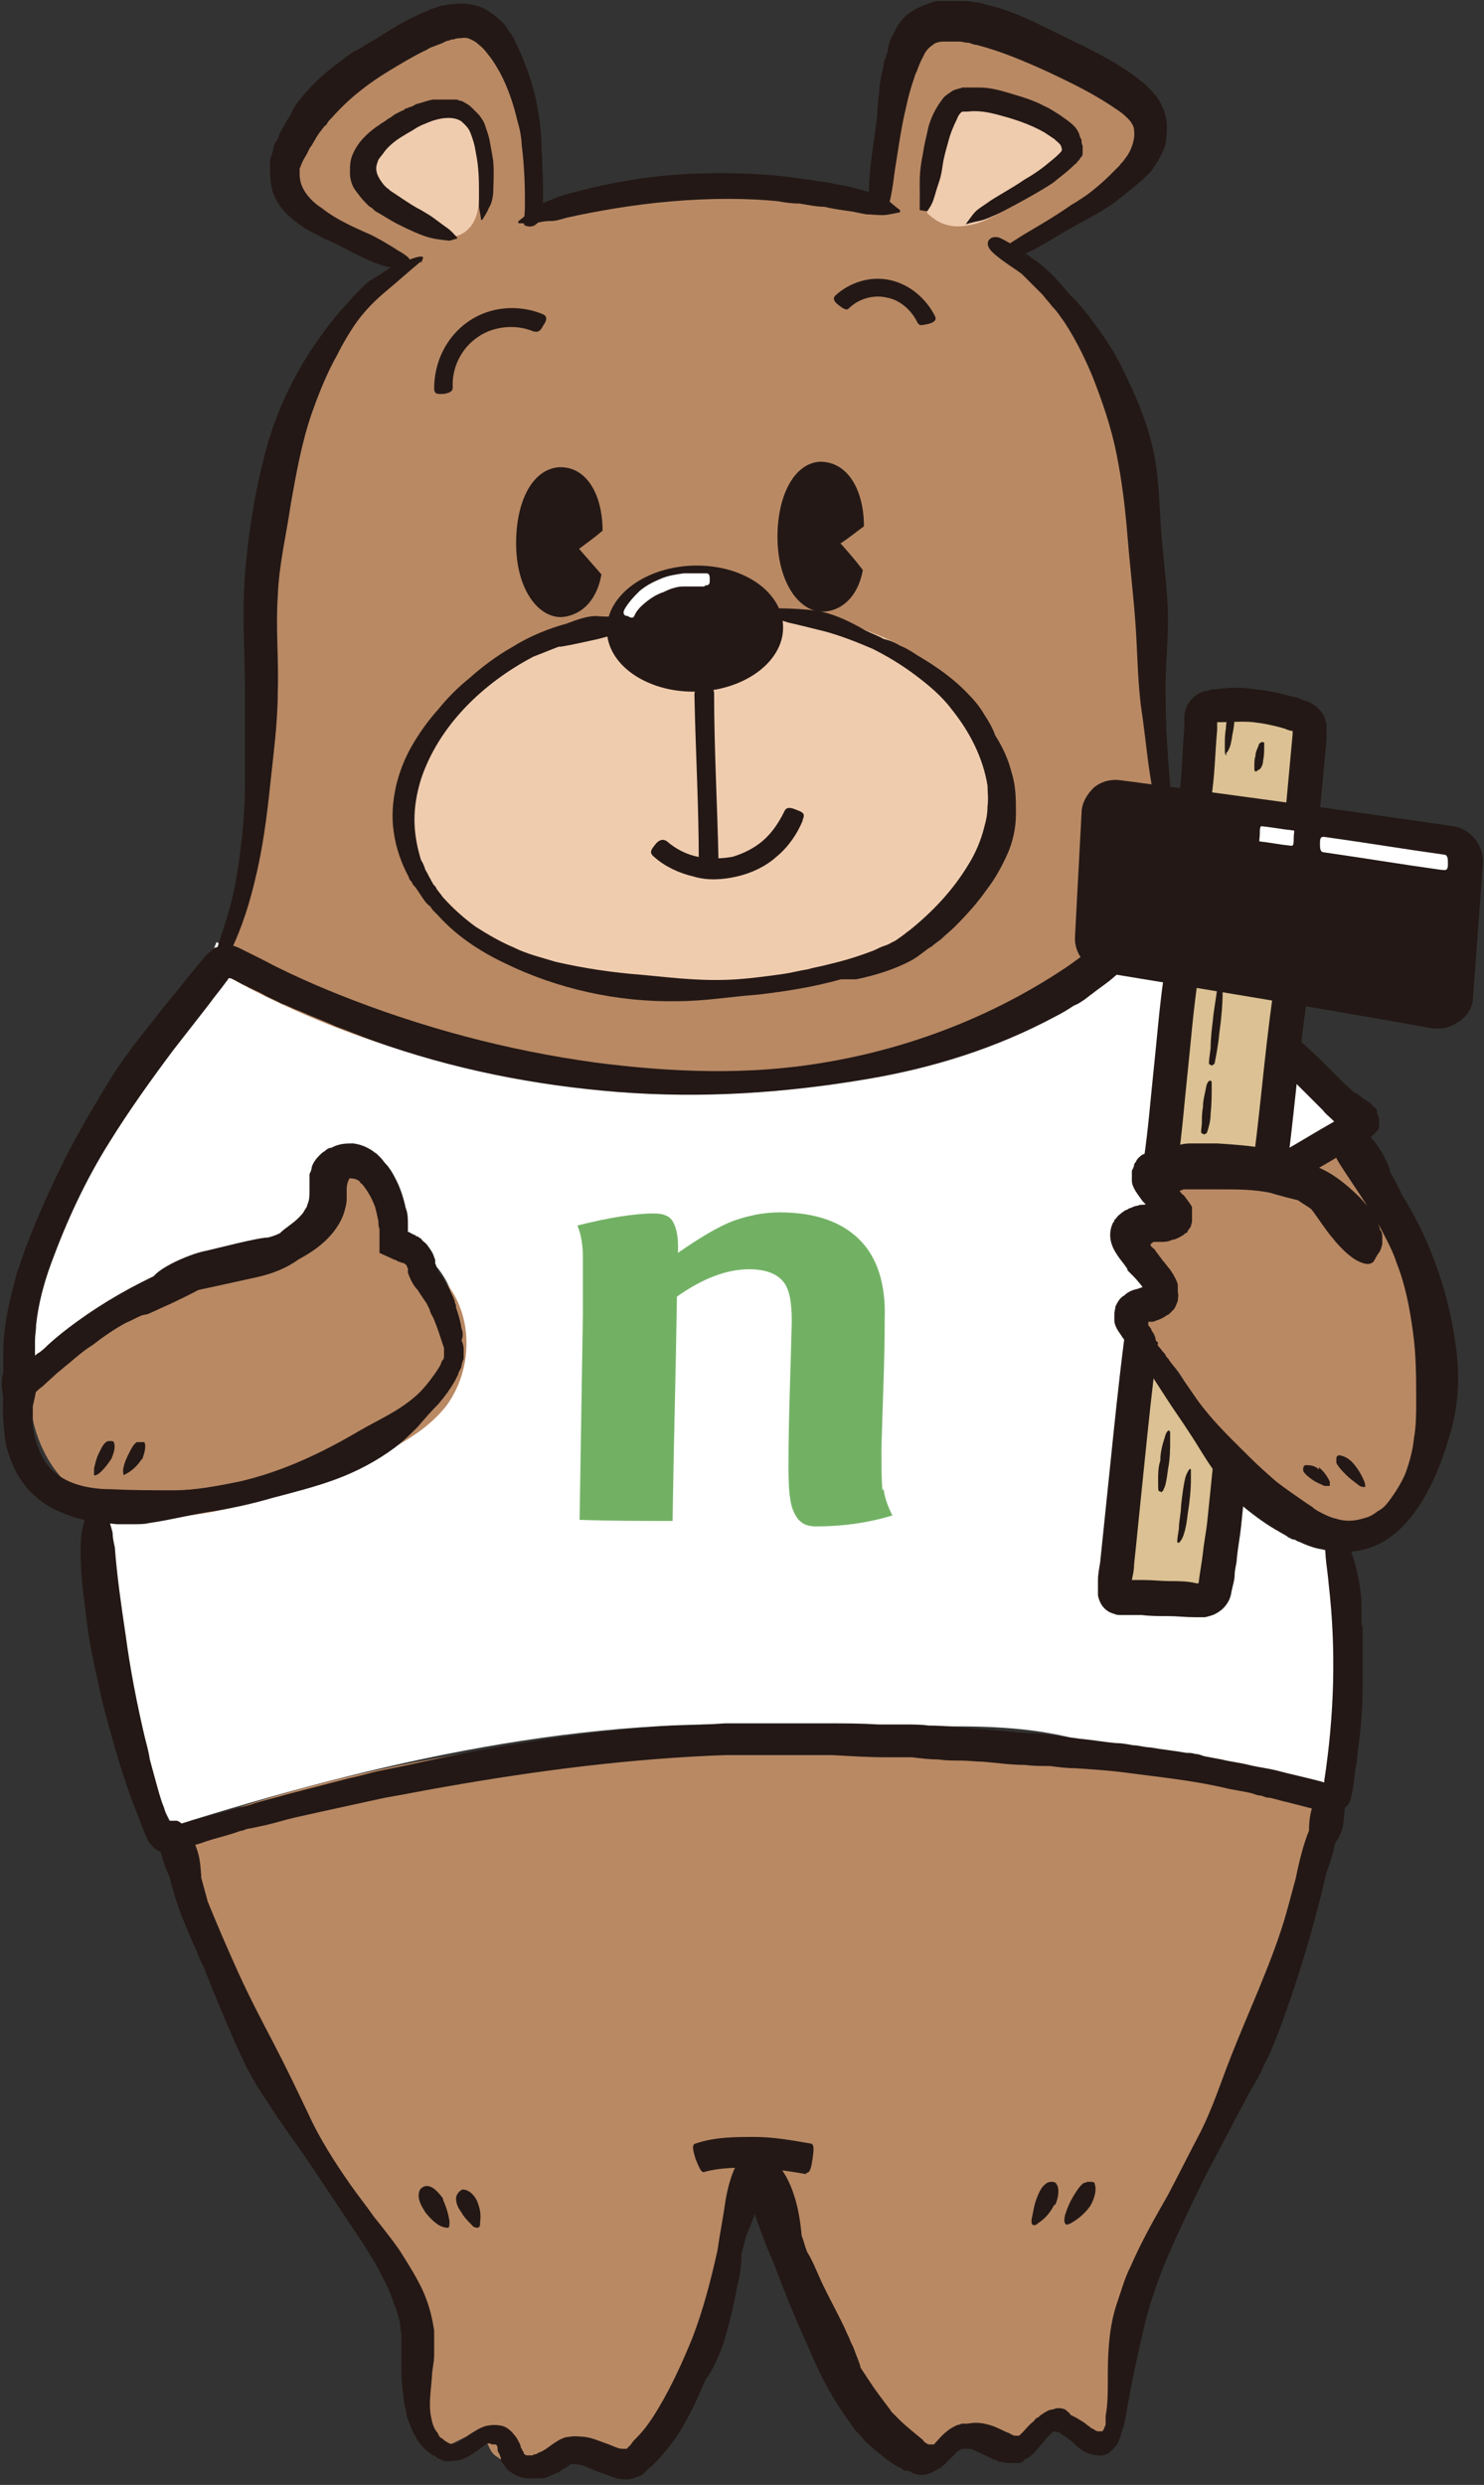 <?xml version="1.0" encoding="UTF-8"?>
<svg id="_レイヤー_1" data-name="レイヤー_1" xmlns="http://www.w3.org/2000/svg" version="1.1" viewBox="0 0 135.7 227.1">
  <rect x="0" y="0" width="135.7" height="227.1" fill="#333333" stroke="none"/>
  <!-- Generator: Adobe Illustrator 29.1.0, SVG Export Plug-In . SVG Version: 2.1.0 Build 142)  -->
  <defs>
    <style>
      .st0 {
        fill: #f0ccaf;
      }

      .st1 {
        fill: #dbc193;
      }

      .st2 {
        fill: #231815;
      }

      .st3 {
        fill: #fff;
      }

      .st4 {
        fill: #b98964;
      }

      .st5 {
        fill: #72b164;
      }
    </style>
  </defs>
  <path class="st3" d="M19.6,86.6c-7.6,9.1-13.4,19.7-17.1,30.8-.9,2.6-1.6,5.6-.2,7.9,5.4-4.2,12-7.6,18.5-9.8,1.9-.6,3.8-1.2,5.6-2.2,1.7-1,3.2-2.6,3.6-4.6.2-.9.2-2,.9-2.7.7-.6,1.8-.5,2.5.1.7.6,1.1,1.5,1.3,2.3.2.9.4,1.8.8,2.6.9,1.9,2.8,3,4.2,4.5,2.6,2.9,3,7.6,1,11-1.6,2.6-4.4,4.3-7.1,5.6-7.6,3.6-15.9,5.6-24.2,5.7-.6,3.4.8,6.9,1.6,10.3,1.5,6.3,1.6,13.2,4.8,18.8,18.4-5.8,38-10.4,57.4-9.1,9,.6,18.3-1.2,26.8,1.6,6.5,2.1,13.9,1.3,20.3,3.7.5.2,1.2.4,1.7,0,.3-.2.4-.7.5-1.1,1.2-7.1.4-14.4-.5-21.6-3.2-2.1-6.3-4.1-9.5-6.2-1.6,3.3-1.8,6.9-2.4,10.6,0,.4-.2.8-.5.9-.2,0-.5,0-.7,0-1.4-.4-3.8-.8-5.2-1.3-.4-.1-.9-.3-1-.7-.1-.2,0-.5,0-.7.5-8,1-16,1.6-24,.7-.5,1.4-1,2.1-1.4.2-.1.4-.3.4-.5,0-.2,0-.4-.2-.6-.5-.9-1-1.8-1.5-2.7-.3-.5-.6-1.1-.5-1.7,0-.6.4-1.1.9-1.4.5-.3,1.1-.5,1.6-.7-1-2.5-1.1-5.1-1-7.8,0-.8,0-1.5.3-2.2.2-.6.7-1.1,1-1.6.3-.6.5-1.2.2-1.8.9-3.1,1.3-6.3.9-9.5-1.6-.3-3.3-.7-4.9-1-.6-.1-1.1-.2-1.7-.1-.6.1-1.2.5-1.7.9-3.4,2.6-7.3,4.6-11.3,6-13.9,5-29.4,5.6-43.8,2.3-5.6-1.2-10.9-3.7-16.3-5.4-3-1-6.2-2.2-9-3.7Z"/>
  <path class="st3" d="M118.1,96.6c1.8,1.8,3.7,3.6,5.5,5.5,0-.1-3.1,1.9-3.4,2.1-.9.5-1.6,1.8-2.3.9-1.4-1.7-.3-6.7.2-8.5Z"/>
  <path class="st4" d="M80,18.9c.8-4,1.5-8,2.3-11.9.4-2,.9-4.1,2.6-5.2,1.9-1.2,4.5-.5,6.6.4,3.9,1.6,7.5,3.8,10.9,6.2,1.5,1.1,3.1,2.6,3.1,4.5,0,1.4-1,2.6-2,3.6-3.1,3-7.8,4-11,6.1,6.3,6.1,10.1,15.2,11.8,23.7,1.7,8.5,1.6,17.3,2.2,26.8,1.1,5.9-2.6,11.7-7.2,15.5-6.6,5.5-15.2,8.4-23.7,9.9-19.4,3.2-39.6-.4-56.1-10,3.6-6.6,4.4-14.4,4.7-21.9.3-7.5.1-15,1.6-22.4,1.5-7.4,4.1-15.4,11.2-19.6-3.2-2.3-5.6-4-8.7-6.2-1.2-.8-2.5-1.9-2.7-3.3-.2-1.6,1.1-3.1,2.3-4.3,1.5-1.5,3.1-3.1,4.6-4.6,1.3-1.3,2.7-2.7,4.3-3.6,1.6-.9,3.6-1.5,5.4-1,2.8.7,4.4,3.5,5.4,6.2,1.2,3.4,1.7,7.1,1.8,10.7-.4,0-.6.6-.5,1,.2.4.6.6,1,.6s.8-.1,1.2-.3c9.1-3.1,19.1-3.5,28.4-1.1.1.1.3.3.5.3Z"/>
  <path class="st4" d="M117.7,107.7c1.6-1.3,3.4-2.5,5.3-3.5,5.6,6.6,8.7,15.3,8.5,23.8,0,2.1-.3,4.3-1.1,6.2-.8,2-2.2,3.7-4,4.7-2.7,1.4-6.2.8-8.9-.6-3.6-1.9-6.6-5.2-8-9.1-.8-2.2-1.3-3.8-3.1-5.2-.6-.5-1.3-1.7-1.9-2.2-.6-.5-1-1.4-.6-2.1.6-1.2,2.8-.8,3.2-2.1.2-.8-.6-1.6-1.3-2-.8-.4-1.7-.7-2-1.5-.3-.8.2-1.8.9-2.2.7-.5,1.6-.6,2.5-.7-.4-.8-.9-1.6-1-2.6-.2-.9,0-1.9.7-2.5.8-.8,2.1-.8,3.2-.6,2.7.3,5.5.9,7.7,2.1Z"/>
  <path class="st4" d="M2.7,126.4c4.7-3.6,9.5-7.3,15-9.4,2.6-.9,5.3-1.5,7.7-2.7,2.5-1.2,4.8-3.2,5.5-5.8.2-.6.3-1.3.7-1.7.9-.9,2.5-.3,3.2.8.7,1.1.8,2.4,1.2,3.6,1,2.6,3.6,4.2,5.2,6.6,2.1,3.1,1.9,7.6-.4,10.7-1.5,1.9-3.6,3.2-5.8,4.3-4.1,2.1-8.5,3.7-13,4.8-4,1-8.2,1.6-12.1.3-3.9-1.3-7.1-5.1-7.3-11.3Z"/>
  <path class="st4" d="M15.3,167.5c16.8-6.5,34.9-9.2,52.9-9.3,18-.1,35.9,2.4,53.6,5.9-2.5,21-18.9,38.5-20.7,59.7-1.6-.7-3.5-3.2-5-2.3-1.3.8-1.9,2.6-3.4,2.5-1.5,0-3.1-.7-4.6-.5-1.5.2-2,1.2-3.4,1.9-3.2,1.5-12.2-15.6-16.3-25.5-.7,7.5-2.8,16.1-7.6,21.9-1.3,1.6-2.8,3.1-4.7,3.6-1.9.6-2.9-1.2-5.2-1.9.3,1.2-1,2.3-2.2,2.3-1.2,0-2.3-.6-3.3-1.3-1-.6-.7-2.2-1.9-2.1-.6,0-2.6,1.3-3.2,1.3-1.2,0-2-1.3-2.1-2.5-.2-1.2.2-2.4.3-3.5.7-5.6-2.2-11.1-5.6-15.6-3.4-4.5-7.5-8.6-9.7-13.8-3-6.9-5.8-14.2-8.1-21Z"/>
  <path class="st0" d="M57.9,56.3c-6,1.2-12.2,3.2-16.5,7.7-4.3,4.4-6.1,11.7-2.8,16.8,2,3.1,5.5,4.9,9,6.2,7.6,2.8,15.9,3.8,23.9,2.8,4.5-.6,9.1-1.8,12.9-4.3,3.8-2.6,6.7-6.6,7.2-11.2.7-7.1-4.8-13.7-11.4-16.3-6.6-2.7-14.1-3.3-22.2-1.7Z"/>
  <path class="st0" d="M84.8,19.4c-1.6-1.4,0-4.4.5-6.3.2-.7.4-1.5,1-2.1.8-.8,1.8-1.7,3-1.6,1.7.1,4.5.7,5.9,1.7,1,.6,2.4,1.4,2.5,2.6,0,1.4-2.5,3.3-3.7,4.1-1.5,1-3.3,2.3-5,2.7-1.7.4-2.9.2-4.2-1Z"/>
  <path class="st0" d="M40.5,21.5c-2-.8-3.8-1.9-5.4-3.3-.9-.8-1.8-1.8-1.8-3.1,0-1.3,1.2-2.4,2.3-3.1,1.4-.9,2.9-1.5,4.5-1.9,1.1-.3,2.5-.3,3.2.5.5.6.5,1.4.5,2.2,0,1.5,0,3,0,4.6,0,1,0,2-.5,2.9-.5.9-1.6,1.7-3,1.2Z"/>
  <path class="st2" d="M37,24.6c-2.4,0-4.7-1.6-7.1-2.7,0,0-.2,0-.6-.3-.4-.2-.9-.4-1.5-.8-.6-.4-1.3-.9-2-1.7-.3-.4-.6-.9-.8-1.4-.2-.6-.3-1.2-.3-1.9,0-.2,0-.4,0-.6,0-.1,0-.2,0-.3,0,0,0-.1,0-.2,0,0,0,0,0-.1.1-.3.2-.6.3-1,0-.3.2-.6.4-.9.1-.3.2-.6.4-.9.2-.3.3-.6.5-.9.2-.3.4-.6.5-.9.3-.6.8-1.1,1.2-1.6.9-1,1.9-1.9,3-2.7.3-.2.5-.4.8-.6.3-.2.5-.4.8-.5.6-.3,1.1-.7,1.7-1,1.1-.7,2.2-1.4,3.4-2,.3-.1.6-.3.9-.4.3-.1.6-.3.9-.4.3-.1.6-.2.9-.3.2,0,.3,0,.5-.1,0,0,.2,0,.2,0,.1,0,.2,0,.3,0,.9-.2,1.9,0,2.7.3.8.4,1.4.9,1.9,1.4.3.3.4.6.6.8.2.3.4.6.5.9.3.6.6,1.2.8,1.8,1,2.4,1.5,4.9,1.6,7.3.1,2.6.3,5.5,0,6.8-.4,1.3-1.3,1-1.5.9-.2,0,0-.7,0-1.9,0-1.2,0-3.1-.3-5.5,0,0,0-.9-.4-2.2-.3-1.3-.8-2.9-1.6-4.4-.3-.5-.5-.9-.9-1.4-.3-.4-.6-.8-1-1.1-.3-.3-.7-.5-1-.6-.3-.1-.6,0-.9,0,0,0-.2,0-.4.1-.1,0-.3,0-.4.1-.3,0-.5.2-.8.3-.3.1-.5.2-.8.3-.3.1-.5.3-.8.4-1,.5-2,1.1-3,1.7-2,1.2-3.8,2.6-5.3,4.3-.2.2-.4.4-.5.6,0,.1-.2.2-.3.3,0,.1-.2.2-.2.3-.2.2-.3.4-.5.7-.1.2-.3.5-.4.7-.2.2-.3.5-.4.7-.1.2-.3.5-.4.7-.1.2-.2.5-.3.7,0,0,0,.1,0,.1,0,0,0,0,0,.1,0,0,0,.2,0,.2,0,.3,0,.8.3,1.4.3.6.9,1.3,1.7,1.8,1.5,1.2,3.5,2,4.6,2.5.4.2,1.5.8,2.4,1.4.9.5,1.5,1,.7,1.1-.2,0-.8.8-.4.5Z"/>
  <path class="st2" d="M41.1,22c-1-.1-1.6-.2-2.2-.4-.6-.2-1.3-.5-2.5-1.1-.6-.3-1.2-.7-1.9-1.1-.2-.1-.3-.2-.5-.4,0,0-.2-.1-.3-.2,0,0-.2-.2-.3-.3-.3-.3-.6-.7-.9-1.1-.3-.4-.5-1-.5-1.6,0-.6,0-1.2.3-1.8.5-1.1,1.3-1.8,2.1-2.4.2-.1.4-.3.6-.4.2-.1.4-.3.6-.4.2-.1.4-.3.6-.4.2-.1.4-.2.6-.3.1,0,.2-.1.3-.2.1,0,.2,0,.3-.1.2,0,.5-.2.7-.3.5-.1.9-.3,1.5-.4.1,0,.2,0,.4,0,.1,0,.3,0,.4,0,.1,0,.3,0,.4,0,.1,0,.3,0,.4,0,.1,0,.3,0,.4,0,.1,0,.3,0,.4.1.3,0,.5.2.7.3.2.1.4.3.6.5.2.2.3.3.5.5.3.4.5.7.6,1.1.1.3.3.8.4,1.4.1.5.2,1.1.3,1.7.1,1.2,0,2.4,0,3-.1.7-.2,1-.4,1.3-.1.3-.3.6-.6,1.1,0,0,0,0-.1,0,0,0,0,0,0,0-.1-.7-.2-1-.2-1.3,0-.3,0-.6,0-1.2,0-.9,0-2.3-.3-3.7-.1-.7-.3-1.3-.5-1.8-.2-.5-.6-.8-.8-1-.7-.5-2-.4-3.3.2-.3.1-.7.3-1,.5-.3.2-.7.4-1,.6-.7.4-1.3.9-1.7,1.4-.2.3-.4.5-.6.8-.1.3-.2.5-.2.8,0,.5.3,1,.7,1.5,0,0,.1.1.2.2,0,0,0,0,.1.1.1,0,.2.2.4.3.3.2.6.4.9.6.6.4,1.2.8,1.8,1.1,1.2.7,1.1.7,2.2,1.5.6.4.7.6,1.1,1,0,0,0,0,0,.1,0,0,0,0,0,0Z"/>
  <path class="st2" d="M47.3,20.3c.9-.7,1.3-1.1,1.9-1.5.3-.2.6-.3,1.1-.5.4-.2,1-.4,1.7-.6,2.9-.8,6.8-1.6,10.8-1.8,4-.2,8,0,10.9.5.3,0,.8.1,1.3.2.5,0,1.2.2,1.8.3,1.2.2,2.5.6,3.1.8,1.4.5,1.2.6,2.4,1.5,0,0,0,0,0,.1,0,0,0,.1,0,.1-1.5.3-1.3.3-2.8.2-.5,0-1.1-.2-1.8-.3-.7-.1-1.5-.2-2.3-.4-.8,0-1.6-.2-2.3-.3-.7,0-1.4-.1-1.9-.2-2.8-.3-6.3-.3-9.8,0-3.5.3-6.9.9-9.6,1.5-.7.2-1,.3-1.4.3-.3,0-.7,0-1.4.2-.7.1-.9,0-1.6,0,0,0,0,0,0-.1,0,0,0-.1,0-.1Z"/>
  <path class="st2" d="M79.5,18.5c-.2-2.4.4-5.2.7-7.8,0,0,0-.9.2-2.3,0-.7.2-1.5.4-2.4,0-.2,0-.4.2-.7,0-.2.1-.4.2-.7,0-.4.2-1,.5-1.5.3-.7.8-1.5,1.6-2,.7-.5,1.6-.8,2.3-1,.2,0,.4,0,.6,0,.2,0,.4,0,.6,0,0,0,.2,0,.3,0,0,0,.2,0,.3,0,.2,0,.4,0,.6,0,.4,0,.7,0,1.1.1.4,0,.7.1,1,.2,2.6.6,4.9,1.8,7.3,3,2.3,1.1,4.8,2.3,6.8,3.9.1.1.3.2.4.3.1.1.3.3.4.4.1.1.3.3.4.4.1.2.3.3.4.5.5.7.8,1.5.9,2.4,0,.8,0,1.7-.3,2.4-.3.7-.7,1.3-1.1,1.9-.1.1-.2.3-.4.4,0,0-.1.1-.2.2,0,0-.1.1-.2.2-.2.2-.5.4-.7.6-.5.4-1,.8-1.5,1.2-1,.8-2.1,1.4-3.2,2-2.3,1.2-4.4,2.7-5.7,3.1-1.3.4-1.8-.3-1.8-.4,0-.2.5-.5,1.6-1.2,1.1-.7,2.8-1.6,4.8-3,0,0,.2-.1.5-.3.3-.2.8-.5,1.3-.9.5-.4,1.1-.9,1.7-1.5.3-.3.6-.6.9-.9.1-.2.3-.3.4-.5.1-.1.2-.3.3-.4.5-.8.7-1.7.6-2.3,0-.3-.2-.7-.5-1-.3-.3-.6-.6-1.1-.9-2-1.4-4.1-2.4-6.2-3.4-2.2-1-4.3-1.9-6.6-2.5-.3,0-.6-.2-.8-.2-.3,0-.5-.1-.8-.1-.5,0-1,0-1.4,0-.4,0-.8.1-1,.3-.3.2-.5.4-.7.7-.1.2-.2.4-.4.8-.2.4-.3.8-.5,1.2-.3.9-.6,1.8-.8,2.8-.5,2-.8,4.3-1,5.5-.1.4-.3,2.8-.7,3.8-.4,1-1.1.6-1.2-.2,0-.2-.2,0-.2,0Z"/>
  <path class="st2" d="M84.1,19.2c0-.5,0-.9,0-1.3,0-.4,0-.7,0-1,0-.7,0-1.4.3-2.9.1-.7.3-1.5.5-2.4.1-.4.3-.9.5-1.3.2-.4.5-.9.9-1.4.2-.2.5-.4.8-.6.4-.2.7-.2.9-.3.6,0,1.1,0,1.6,0,1,0,2,.3,3,.6,1,.3,2,.6,2.9,1.1.5.2.9.5,1.4.8.4.3.9.6,1.3,1,.2.2.4.5.5.8,0,.1.1.3.2.5,0,.2,0,.4.1.5,0,.2,0,.4,0,.6,0,.2,0,.4-.2.5,0,.1-.2.3-.3.4,0,.1-.2.2-.3.3-.6.6-1.3,1.1-1.9,1.6-.6.4-1.6,1-2.7,1.6-1.1.6-2.2,1.2-2.7,1.4-1.3.6-1.3.4-2.6.8,0,0,0,0,0,0,0,0,0,0,0,0,.9-1.2.7-1.1,1.9-1.9.8-.6,2.2-1.3,3.5-2.2.7-.4,1.3-.8,1.8-1.2.5-.4,1-.8,1.3-1.1.2-.2.3-.3.3-.4,0,0,0-.2-.1-.4-.1-.2-.4-.4-.6-.6-.3-.2-.6-.4-.9-.6-1.4-.8-3-1.3-4.6-1.7-.8-.2-1.7-.3-2.4-.2,0,0-.2,0-.2,0,0,0-.2,0-.2,0,0,0,0,0,0,0,0,0,0,0,0,0,0,0,0,0-.1,0-.2.1-.4.4-.5.7-.3.6-.6,1.3-.8,2.1-.2.7-.4,1.4-.5,2.1-.2,1.4-.3,1.3-.7,2.7-.2.7-.3.9-.7,1.5,0,0,0,0-.1,0,0,0,0,0,0,0Z"/>
  <path class="st2" d="M38.6,23.8c-1.1.9-2.2,1.9-3.4,2.9-1.2,1-2.3,2.2-3.1,3.5,0,0-.6.9-1.3,2.3-.8,1.4-1.6,3.3-2.3,5.3-.9,2.6-1.4,5.4-1.9,8.2-.4,2.8-1.1,5.6-1.2,8.5-.2,2.9.1,5.8,0,8.7,0,2.9-.4,5.7-.7,8.6-.3,2.9-.7,5.9-1.4,8.7-.7,3-1.6,5.2-2.3,6.6-.3.7-.7,1.2-.9,1.6-.2.3-.4.5-.4.5,0,0-.4-.2-.3-.6,0-.4.3-.9.4-1.7.4-1.5,1.3-3.6,1.8-6.6,0,0,.2-1.1.4-2.7.2-1.6.4-3.8.4-5.9,0-2.8,0-5.7,0-8.6,0-2.9-.2-5.8-.1-8.7.1-3,.5-5.9,1-8.8.3-1.5.6-2.9,1-4.4.4-1.5.9-2.9,1.5-4.3.6-1.4,1.8-3.8,3.4-6,.8-1.1,1.6-2.2,2.5-3.1.4-.5.8-.9,1.2-1.3.4-.4.7-.7,1-.9.1,0,.3-.2.5-.3.2-.1.5-.3.8-.5.5-.4,1.2-.7,1.8-.9,1.2-.5,2.1-.7,1.5,0-.1.2.1,0,.1,0Z"/>
  <path class="st2" d="M13,120.2c-.5.2-1,.5-1.5.7-1.1.6-2.1,1.3-3,2-.8.5-1.5,1.1-2.2,1.7-.4.3-.7.6-1.1.9-.4.4-.9.8-1.3,1.2-.3.2-.6.5-.8.7-.3.2-.6.3-.8.4-.3,0-.5.1-.8,0-.3,0-.5-.3-.7-.5-.3-.4-.4-1.2-.5-1.8,0-.2,0-.3,0-.5,0-.2,0-.3,0-.5,0-.3,0-.6,0-.9,0-2.1.4-4,.9-5.9.1-.4.2-.8.3-1.2.1-.4.3-.8.4-1.2,1-2.9,2.2-5.6,3.5-8.3,1.3-2.7,2.8-5.3,4.4-7.9,1.3-2.2,2.9-4.2,4.5-6.2.9-1.2,1.9-2.3,2.8-3.5.5-.6,1-1.2,1.5-1.8.2-.3.5-.5.7-.7,0,0,.1-.1.2-.2,0,0,.1-.1.2-.1.1,0,.3-.1.4-.2.6-.2,1.3,0,1.9.3.8.4,1.6.8,2.4,1.2.7.4,1.4.7,2.2,1.1,1.5.7,2.9,1.3,4.4,1.9,7.5,3,15.4,5.1,23.4,6.2,6.9.9,14,1.2,21,0,7.8-1.3,15.3-4.2,21.8-8.5.8-.5,1.5-1.1,2.3-1.6.7-.6,1.5-1.1,2.3-1.6,1.1-.7,2.8-1.4,3.2-.8.3.4.1,1-.3,1.7-.4.7-1,1.4-1.7,2-.5.4-1,.9-1.5,1.3-.5.4-1.1.8-1.6,1.2-.3.2-.5.4-.8.6-.3.2-.6.4-.9.5-.6.4-1.1.7-1.7,1-5.4,2.9-11.2,4.7-17.1,5.7-7.6,1.3-15.2,1.8-22.9,1.2-7.6-.6-15.2-2.1-22.4-4.7-1.1-.4-2.3-.9-3.4-1.3-1.1-.5-2.2-.9-3.3-1.4-.6-.2-1.1-.5-1.7-.7-.5-.3-1.1-.5-1.6-.8-.5-.3-1.1-.5-1.6-.8-.5-.2-.9-.5-1.4-.7,0,0-.2,0-.2,0,0,0,0,0,0,0,0,0-.1.2-.2.3-.5.7-1.1,1.4-1.6,2.1-1.1,1.4-2.1,2.7-3.2,4.1-2.1,2.8-4.1,5.6-5.9,8.5-2.2,3.5-3.9,7.2-5.3,11-.7,1.9-1.2,3.8-1.4,5.7,0,.5-.1.9-.1,1.4,0,.2,0,.5,0,.7,0,0,0,.1,0,.2,0,0,0,0,0,0,0,0,0,.1,0,.2,0,.1,0,.2,0,.3,0,0,0,0,0,0,0,0,0,0,0,0,0,0,0,0,0,0,0,0,0,0,0,0,0,0,0,0,0,0,0,0,0,0,0,0,.1-.1.2-.2.4-.3.3-.2.6-.5.8-.7,1.1-1,2.3-1.9,3.6-2.8,2.5-1.7,5.1-3.1,7.9-4.3,1.2-.5,2.5-1,3.7-1,1.2,0,2.1.4,1.2,1.3-1.3,1.2-3.4,2.2-5.3,3.1-.7.3-1.3.6-2,.9Z"/>
  <path class="st2" d="M94.7,23.8c1.2.9,2.2,2,3.1,3.1,0,0,.2.2.5.5.3.3.7.8,1.2,1.4.9,1.2,2.1,2.8,3,4.6,1.2,2.4,2.3,4.9,2.9,7.5.6,2.6.6,5.3.8,7.9.2,2.6.6,5.3.6,7.8,0,2.6-.3,5-.2,7.6,0,2.5.2,5.1.4,7.6.3,2.6.7,4.6,1,6,.1.7.2,1.2.3,1.6,0,.4,0,.6,0,.6,0,0-.2-.1-.4-.4-.2-.3-.4-.8-.7-1.4-.6-1.3-1.2-3.3-1.8-6,0,0-.2-1-.4-2.5-.2-1.5-.4-3.4-.7-5.4-.3-2.6-.3-5.2-.5-7.7-.2-2.6-.5-5.1-.7-7.6-.2-2.5-.5-5-1-7.5-.5-2.5-1.3-4.8-2.2-7.1-.5-1.2-1.4-3.2-2.6-5-.3-.4-.6-.9-1-1.3-.2-.2-.3-.4-.5-.6-.2-.2-.3-.4-.5-.6-.7-.7-1.3-1.3-1.8-1.8-.3-.3-2-1.3-2.8-2.1-.8-.8-.2-1.5.6-1.3.2,0,2.1,1.1,3.2,2Z"/>
  <path class="st2" d="M48.8,30.3c-1.6-.7-3.7-.5-5.1.5-1.5,1-2.4,2.8-2.3,4.6,0,.4-.3.5-.8.6-.5,0-.9.1-.9-.5,0-2.4,1.1-4.7,3.1-6.1,2-1.4,4.6-1.6,6.8-.7.5.2.4.6.1,1-.2.4-.4.7-.8.6Z"/>
  <path class="st2" d="M83.9,29.5c-.5-1.1-1.6-2.1-2.8-2.3-1.2-.3-2.6.1-3.5,1-.2.2-.5,0-.9-.3-.4-.3-.6-.6-.3-.9,1.3-1.2,3.2-1.8,5-1.4,1.8.4,3.3,1.7,4.1,3.3.2.4-.2.6-.6.7-.5.1-.8.2-.9,0Z"/>
  <path class="st2" d="M63.9,78.8c0-5.1-.3-10.2-.4-15.3,0-.6.4-.7.9-.7.5,0,.9,0,.9.6,0,5.1.3,10.2.4,15.3,0,.6-.4.7-.9.7-.5,0-.9,0-.9-.6Z"/>
  <path class="st2" d="M73.4,75c-.5,1.2-1.3,2.4-2.4,3.3-1,.9-2.3,1.5-3.6,1.8-1.3.3-2.7.4-4,0-1.3-.3-2.6-.9-3.6-1.8-.5-.4-.2-.7.1-1.1.3-.4.7-.6,1.1-.3.8.7,1.8,1.2,2.8,1.4,1,.2,2.1.2,3.2,0,1-.3,2-.8,2.8-1.5.8-.7,1.4-1.6,1.9-2.6.2-.5.6-.4,1.1-.2.5.2.9.3.6.9Z"/>
  <path class="st2" d="M70.2,56.1c.2.4,1,.5,1.9.8.9.2,2.1.5,3.3.8,1.5.4,3,1,4.4,1.6,1.4.7,2.7,1.5,3.9,2.4,1.2.9,2.4,1.9,3.3,3.1,1.7,2.1,2.9,4.5,3.3,7,0,.6.1,1.2,0,1.9,0,.6-.1,1.2-.3,1.9-.3,1.2-.8,2.4-1.5,3.5-1.4,2.3-3.2,4.2-5.3,5.9-.3.2-.5.4-.8.6-.3.2-.5.4-.8.5-.3.2-.6.3-.9.4-.3.1-.6.3-.9.4-1.3.5-2.6.9-3.9,1.2-.7.2-1.4.3-2.1.5-.7.1-1.4.3-2.1.4-1.4.2-2.9.4-4.3.5-3,.2-5.5-.1-8.6-.4-2.7-.2-5.4-.6-8-1.2-1.3-.4-2.6-.7-3.8-1.3-1.2-.5-2.4-1.2-3.5-1.9-1.1-.8-2.1-1.7-3-2.7-.2-.3-.4-.5-.6-.8,0-.1-.2-.3-.3-.4,0-.1-.2-.3-.2-.4-.2-.3-.3-.6-.5-.9-.1-.3-.2-.6-.4-.9-.4-1.3-.6-2.5-.6-3.7,0-1.2.2-2.4.6-3.7.8-2.4,2.2-4.6,4-6.5,1.8-1.9,4-3.5,6.3-4.7.8-.3,1.5-.6,2.3-.9,0,0,.1,0,.2,0,1.2-.2,2-.4,3.4-.7,1.1-.3,2-.5,2.4-.8.2-.1.3-.3.2-.4,0-.2-.4-.3-.4-.4,0-.1-.2-.2-.4-.3-.2,0,.3-.6-.2-.6,1.8.2.4.6-1.8.4-.9,0-1.9.4-2.7.7-1.5.4-3.3,1.1-4.9,2.1-1.6.9-3,2-4,2.9-1,.8-2,1.8-2.8,2.8-.9,1-1.7,2.1-2.4,3.3-.7,1.2-1.2,2.5-1.5,3.8-.3,1.4-.4,2.8-.2,4.1.2,1.5.7,2.9,1.4,4.2,0,.2.2.3.3.5,0,.1.2.3.3.4.2.3.4.6.6.9.2.3.4.6.7.8.1.1.2.3.3.4.1.1.3.3.4.4,1.7,1.9,3.8,3.3,6.1,4.4,4.9,2.4,10.4,3.6,15.8,3.5,2.5,0,4.8-.4,7.4-.6,2.6-.3,5.1-.7,7.6-1.4.3,0,.7,0,1.4,0,1.9-.4,3.4-.9,4.8-1.6.4-.2.7-.4,1.1-.7.3-.2.6-.5,1-.7.3-.3.7-.5,1-.8.3-.3.7-.6,1.1-1,1.1-1.1,2.1-2.2,3-3.5,0,0,0,0,0,0,.7-.9,1.3-2,1.8-3.1.5-1.1.8-2.4.8-3.7,0-1.3,0-2.6-.4-3.8-.3-1.2-.8-2.3-1.5-3.4-.2-.6-.6-1.3-1-1.9-.4-.7-.9-1.3-1.4-1.8-1.4-1.5-3-2.6-4.7-3.6-.6-.4-1.1-.7-1.6-.9-.5-.3-1-.5-1.5-.6-.5-.3-1.1-.5-1.7-.8-1.2-.7-2.6-1.4-4-1.7-1.3-.3-5-.4-5.9-.2-.9.2,1.1.7,1.3,1Z"/>
  <path class="st2" d="M14.4,117.6c.2.5-.2.7.6.8.8.1,7.6-1.5,8.6-1.7,1.3-.3,2.6-.8,3.7-1.6,1.1-.6,2.2-1.3,3.1-2.4.5-.6.9-1.3,1.1-2,.1-.4.2-.7.2-1.1,0-.2,0-.4,0-.6,0,0,0,0,0-.1,0,0,0,0,0,0,0,0,0-.1,0-.2,0-.4.1-.7.2-.9.1-.2.2-.1.2-.1,0,0,.3,0,.5.1,0,0,.2.1.2.1,0,0,0,0,0,0,0,0,0,0,0,0,0,0,0,0,.1.1,0,0,.1.2.2.2.5.6.9,1.3,1.2,2.1.1.4.2.8.3,1.3,0,.2,0,.5.1.7,0,.1,0,.2,0,.4,0,0,0,0,0,0,0,0,0,.1,0,.2,0,.1,0,.2,0,.3,0,.2,0,.5,0,.7,0,.1,0,.2,0,.4,0,0,0,.1,0,.2,0,0,0,0,0,0,0,0,0,0,0,0,.4.2.9.4,1.3.6.3.1.3.1.4.2,0,0,.2,0,.3.1,0,0,.2,0,.3.1,0,0,.1,0,.2.2,0,0,0,.1.1.2,0,0,0,.1,0,.2,0,0,0,.2,0,.2.2.6.5,1.2.9,1.6.3.5.6.9.8,1.2.1.2.2.4.3.6,0,.2.2.5.3.7.4.9.7,1.9,1,2.8,0,.1,0,.3,0,.3,0,.1,0,.2,0,.4,0,.2,0,.3-.2.5-.1.4-.4.8-.6,1.1-.5.7-1.1,1.5-1.8,2.1-1.6,1.4-3.3,2.1-5.2,3.2-3.4,2-7,3.7-10.9,4.6-2,.4-4,.8-6,.8-2.1,0-3.8,0-5.8-.1-1.8,0-3.6-.4-4.8-1.3-.6-.4-1.1-1-1.5-1.8-.4-.7-.6-1.6-.8-2.5,0-.6,0-1.2,0-1.8,0,0,0-.1,0-.2.2-.9.4-1.5.3-2.6-.1-.9-.5-1.6-.9-1.9-.2-.1-.4-.2-.6-.2-.2,0-.4.3-.6.3-.3,0-.6.4-.7,1-.1.2-.2.4-.3.7-.1.7,0,1.4.1,2-.1,1.1,0,2.5.2,4,.3,1.4.9,2.8,1.6,3.7.3.5.7.9,1.2,1.3.4.4.9.7,1.4,1,1,.5,2,.9,3,1.1,1,.2,2,.3,3,.4.5,0,1,0,1.5,0,.5,0,1,0,1.4-.1,2.1-.3,3.9-.8,6-1.1,1.8-.3,3.6-.7,5.3-1.2,1.9-.5,3.9-1,5.8-1.7,1.9-.7,3.8-1.7,5.4-2.9.8-.6,1.4-1.2,2.1-1.9.6-.7,1.2-1.4,1.9-2.1.6-.7,1.1-1.4,1.5-2.1.1-.2.2-.4.3-.6,0-.2.2-.4.3-.7,0-.2.1-.5.2-.7,0-.1,0-.3,0-.4,0-.2,0-.3,0-.5,0-.3-.1-.6-.2-.8.1-.2.2-.6,0-1.1-.1-.7-.3-1.3-.5-1.9,0-.1,0-.3-.1-.4,0-.1,0-.2-.1-.4-.1-.3-.3-.6-.4-.9-.3-.6-.6-1-.9-1.4-.1-.2-.2-.4-.3-.6,0,0,0-.2-.1-.3,0,0,0,0,0,0,0,0,0-.1,0-.2,0-.1,0-.2-.1-.4-.1-.4-.4-.8-.7-1.2-.2-.2-.4-.3-.5-.5,0,0-.2-.1-.3-.2,0,0-.2,0-.2-.1-.3-.1-.6-.3-.6-.3,0,0,0,0-.1,0,0,0,0,0,0,0,0,0,0,0,0,0,0-.1,0-.2,0-.8,0-.4,0-.9-.2-1.4-.2-.9-.5-1.9-1-2.8-.2-.4-.5-.9-.8-1.2-.2-.2-.3-.4-.5-.6,0,0-.2-.2-.3-.3-.1-.1-.3-.2-.4-.3-.6-.4-1.1-.6-1.8-.7-.6,0-1.3,0-2,.4-.2,0-.4.1-.6.3-.2.1-.4.3-.5.4-.3.3-.6.7-.7,1.1,0,.2-.1.4-.2.6,0,.2,0,.4,0,.6,0,.2,0,.4,0,.5,0,.2,0,.3,0,.4,0,.5,0,.9-.2,1.3,0,.2-.2.4-.3.6-.1.2-.3.4-.5.6-.6.6-1.2.9-1.7,1.4-.4.2-.7.3-1.1.4-.9,0-4.7,1-5.6,1.2-1.7.3-5.4,2-5,2.9Z"/>
  <path class="st2" d="M124.6,148.4c0,.6,0,1.2,0,1.9,0,1.3,0,2.7,0,4,0,2.1-.2,4.1-.5,6.2,0,.5-.1.9-.2,1.4,0,.2,0,.5-.1.7,0,.3,0,.5-.1.8,0,.3-.1.7-.2,1,0,.3-.3.6-.5.8-.2.2-.5.3-.9.4-.3,0-.6,0-.9,0-1.2-.3-2.3-.6-3.5-.9-.5-.1-1.1-.3-1.6-.4-.3,0-.5-.1-.8-.2-.3,0-.5-.1-.8-.2-.8-.2-1.7-.3-2.5-.5-3-.7-6.1-1-9.1-1.4-1.5-.2-3.1-.3-4.6-.4-.8,0-1.5-.1-2.3-.2-.8,0-1.5,0-2.3-.1-1.3,0-2.6-.2-3.9-.3-.6,0-1.3-.1-2-.1-.7,0-1.3,0-2-.1-.8,0-1.6-.1-2.4-.2-.4,0-.8,0-1.2,0-.4,0-.8,0-1.2,0-1.6,0-3.2-.1-4.9-.2-1.6,0-3.2,0-4.9,0-.8,0-1.6,0-2.4,0-.8,0-1.6,0-2.4,0-8.6.3-17.2,1.4-25.7,2.9-1.8.3-3.7.7-5.5,1-1.8.4-3.7.8-5.5,1.2-.9.2-1.8.4-2.7.6-.9.2-1.8.5-2.7.7-.5.1-.9.2-1.4.3-.2,0-.5.1-.7.2-.2,0-.4.1-.7.2-.9.3-1.8.5-2.7.8-.5.2-1,.3-1.5.5-.3,0-.6.2-.9.3-.2,0-.4.1-.7.2-.2,0-.4,0-.6,0-.4,0-.8-.2-1.1-.5-.3-.3-.5-.6-.7-1.1-.1-.3-.3-.7-.4-1-.1-.3-.2-.5-.3-.8-.8-2-1.5-4.1-2.1-6.2-.6-2.1-1.2-4.2-1.6-6.3-.5-2.1-.9-4.3-1.1-6.4-.3-2.1-.5-4.2-.4-6.3.1-1.5.8-3.4,1.6-3.3.5,0,.8.6,1,1.4,0,.4.2.8.3,1.3,0,.4.1.9.2,1.3.2,2.7.6,5.4,1,8.1.4,3,1,6.1,1.7,9.1.2.8.4,1.5.5,2.2.2.7.4,1.5.6,2.2.2.7.4,1.5.7,2.2.1.4.2.7.4,1.1,0,0,0,.2,0,.2,0,0,0,.2.1.2,0,0,.2.1.3.1.1,0,.2,0,.3,0,.5-.1.9-.2,1.4-.4,1-.3,1.9-.5,2.9-.8.5-.1,1-.3,1.4-.4.5-.1,1-.2,1.5-.4,1-.3,1.9-.5,2.9-.8,1.9-.5,3.9-1,5.8-1.5,1-.2,1.9-.5,2.9-.7,1-.2,2-.4,2.9-.6,7.8-1.7,15.7-3,23.8-3.5,1.6,0,3.1-.1,4.7-.2.8,0,1.6,0,2.3,0,.8,0,1.6,0,2.3,0,1.6,0,3.1,0,4.7,0,1.6,0,3.1,0,4.7.1.8,0,1.6,0,2.3,0,.8,0,1.6,0,2.3.1,1.5,0,3.1.2,4.6.3,1.5.1,3.1.3,4.6.4.8,0,1.5.1,2.3.2.8.1,1.5.2,2.3.3,1.1.1,2.2.3,3.3.4.5,0,1.1.1,1.6.2.5,0,1.1.2,1.6.2,1.1.2,2.2.3,3.3.5.3,0,.5,0,.8.1.3,0,.5.1.8.2.5.1,1.1.2,1.6.3.8.2,1.7.3,2.5.5.8.2,1.7.3,2.5.5,1.5.4,3,.7,4.4,1.1,0,0,0,0,0,0,0,0,0,0,0,0,0,0,0,0,0,0,0,0,0,0,0,0,0,0,0,0,0,0,0,0,0,0,0,0,0,0,0-.1,0-.2.9-5.9,1.1-11.9.4-17.9-.1-1.3-.4-2.7-.3-3.9.1-1.2.7-2.1,1.4-1,1.1,1.6,1.7,4.1,1.9,6.4,0,.8,0,1.6,0,2.4Z"/>
  <path class="st2" d="M10.2,133.3c-.4.6-.8,1.1-1.2,1.4-.2.1-.3.2-.4.1,0,0,0-.3,0-.6.1-.4.2-.9.4-1.3.2-.4.4-.9.7-1.1.1-.1.2-.1.4-.1.1,0,.3,0,.3.1.2.4,0,1-.2,1.5Z"/>
  <path class="st2" d="M13,133.3c-.4.6-.8,1-1.3,1.3-.2.1-.3.2-.4.2,0,0-.1-.4,0-.7.1-.5.3-.9.5-1.3.2-.4.4-.8.7-1,0,0,.1,0,.2,0,0,0,.1,0,.2,0,.1,0,.3,0,.3,0,.2.4,0,1-.2,1.6Z"/>
  <path class="st2" d="M120.6,134.1c.5.4.8.9,1,1.3,0,.2,0,.3,0,.4,0,0-.3,0-.5,0-.4-.2-.7-.3-1-.5-.3-.2-.7-.5-.9-.8-.1-.3,0-.6.2-.6.3,0,.8,0,1.2.4Z"/>
  <path class="st2" d="M123.8,133.8c.5.6.8,1.2,1,1.7,0,.2.1.3,0,.4-.1,0-.4,0-.6-.2-.4-.3-.8-.6-1.1-.9-.3-.3-.7-.7-.9-1.1,0,0,0-.1,0-.2,0,0,0-.1,0-.2,0-.1,0-.2.2-.3.4,0,1,.3,1.4.8Z"/>
  <path class="st2" d="M68.8,197.4c-.8.7-.5,3.1.3,5.2.5,1.4,1,2.8,1.6,4.1,1,2.7,2.1,5.4,3.3,8,1,2.4,2.2,4.7,3.8,6.8,0,.1.2.3.3.4,0,0,0,.1.1.2,0,0,0,0,0,0,0,0,0,0,.1.1.3.3.5.5.7.8.5.5,1,.9,1.5,1.3.5.4,1,.8,1.7,1.2.2,0,.3.2.5.3,0,0,0,0,.1,0,0,0,.1,0,.2,0,.1,0,.3.1.4.2.5.2,1.1.3,1.7,0,.1,0,.3-.1.4-.2.1,0,.3-.2.4-.2.1,0,.2-.2.4-.3,0,0,0,0,.1-.1,0,0,0,0,.1-.1.3-.3.5-.5.7-.7.2-.2.3-.3.4-.4.1,0,.3-.2.4-.2.1,0,.3,0,.5,0,.2,0,.4,0,.7.2.5.2,1.1.5,1.7.8.2,0,.3.1.5.2.2,0,.3,0,.6.1.4,0,.8,0,1.2,0,.2,0,.4-.2.5-.3.2-.1.3-.2.5-.3.5-.4.8-.9,1.2-1.3.3-.4.7-.8.8-.9.2-.1.4-.1.6,0,0,0,.1,0,.2.1.2.2.5.3.7.5.3.2.5.4.8.7.4.3.8.6,1.3.7.4.1.9.2,1.4,0,.4-.2.7-.6,1-1,.1-.2.2-.5.3-.7,0-.1,0-.2.1-.4,0-.1,0-.2.1-.3.2-.7.3-1.4.4-2,.5-2.8,1-5,1.6-7.6.6-2.3,1.4-4.6,2.4-6.8,1-2.3,2.1-4.5,3.2-6.8,1.2-2.2,2.4-4.6,3.6-6.8.3-.6.6-1.1.9-1.6.3-.5.6-1.1.8-1.6.6-1.1,1-2.2,1.5-3.5,1.7-4.6,3.1-9.3,4.2-14.1.3-.7.5-1.5.7-2.2,0,0,0-.1,0-.2.1-.3.2-.5.4-.7.1-.2.2-.5.3-.7.2-.5.3-2.8.4-3.5.1-1.1,0-.3-.4-.7-.2-.2-.4-.3-.6-.3-.2,0-.5.2-.7.3-.3,0-.7.4-.9,1.1-.1.2-.3.4-.4.7-.3.7-.4,1.6-.4,2.4-.5,1.2-.9,2.8-1.2,4.3-.4,1.5-.8,3-1.1,4-1.3,4.2-3.3,8.4-4.9,12.5-.9,2.3-1.6,4.5-2.7,6.7-1,1.9-2,3.9-3,5.8-1.2,2.1-2.4,4.2-3.4,6.5-.3.6-.5,1.1-.7,1.7-.1.3-.2.6-.3.9-.1.3-.2.6-.3.9-.4,1.2-.6,2.5-.7,3.7-.1,1.2-.1,2.2-.1,3.3,0,1.1,0,2.1-.2,3.2,0,.1,0,.3,0,.4,0,0,0,.1,0,.2,0,0,0,0,0,0,0,0,0,0,0,0,0,.2,0,.3-.1.4,0,.1-.1.3-.2.4-.1,0-.3,0-.4,0-.1,0-.3-.1-.4-.2,0,0-.1,0-.2-.1-.1,0-.2-.2-.3-.2-.2-.2-.5-.4-.7-.5-.3-.2-.5-.3-.9-.5,0,0,0,0,0,0-.1-.2-.3-.3-.5-.5-.3-.1-.7-.2-1.1,0-.4,0-.8.3-1.1.5,0,0-.2.1-.2.2,0,0-.1,0-.2.1-.1,0-.2.2-.3.3-.4.3-.7.7-.9.9-.1.1-.2.2-.3.3,0,0,0,0-.1.1,0,0,0,0,0,0,0,0,0,0,0,0,0,0,0,0,0,0,0,0,0,0,0,0,0,0,0,0,0,0,0,0,0,0-.1,0,0,0-.2,0-.3,0-.2,0-.4-.2-.7-.3-.5-.2-1.1-.6-2.1-.8-.5-.1-1-.1-1.5,0-.1,0-.3,0-.4,0-.1,0-.2,0-.4.1-.2,0-.5.2-.7.3-.8.5-1.3,1.2-1.6,1.5,0,0,0,0,0,0,0,0-.1,0-.2,0,0,0-.1,0-.2,0,0,0,0,0,0,0,0,0,0,0,0,0,0,0,0,0-.1,0-.2-.1-.4-.2-.5-.4-.7-.6-1.5-1.2-2.2-1.9-.2-.2-.3-.3-.5-.5,0,0-.2-.2-.2-.2,0,0-.1-.2-.2-.3-.3-.4-.6-.8-.9-1.2-.6-.8-1.1-1.6-1.7-2.5-.1-.5-.4-1.1-.6-1.7-.1-.3-.3-.6-.4-.9-.1-.3-.3-.6-.4-.9-.7-1.5-1.5-2.9-2.2-4.4-.5-1.1-.8-1.9-1.3-2.7-.2-.5-.3-1-.5-1.5-.1-1.2-.3-2.5-.7-3.7-.7-2.2-2.1-3.9-2.9-3.2Z"/>
  <path class="st2" d="M68.4,196.8c-1,.2-1.8,2.5-2.1,4.6-.2,1.4-.5,2.9-.7,4.3-.6,2.7-1.3,5.4-2.3,8-.9,2.2-1.9,4.4-3.1,6.4-.6,1-1.2,1.9-2,2.7-.2.2-.4.4-.5.6,0,0-.2.2-.3.3,0,0,0,0-.1.1,0,0,0,0,0,0,0,0,0,0,0,0,0,0,0,0,0,0,0,0-.2,0-.4,0-.4,0-.9-.3-1.5-.5-.6-.2-1.2-.5-2-.6-.4,0-.8-.1-1.3,0-.5,0-1,.3-1.3.5-.5.3-.9.7-1.4.9-.1,0-.2.1-.4.2-.1,0-.2,0-.3.1-.2,0-.3,0-.5,0-.1,0-.3-.1-.3-.2,0,0,0-.1-.1-.2,0,0-.1-.2-.2-.4,0-.2-.1-.3-.2-.5-.1-.2-.2-.4-.4-.6-.3-.4-.7-.7-1.1-.8-.5-.1-.9-.1-1.4,0-.4.1-.8.3-1.1.5-.7.4-1.1.8-1.6,1-.4.2-.6.2-.9,0,0,0-.2-.1-.3-.2,0,0-.2-.2-.3-.2,0,0-.2-.2-.2-.3,0,0-.1-.2-.2-.3-.3-.4-.4-.9-.5-1.4-.2-1.1,0-2.3.1-3.6,0-.6.2-1.3.2-1.9,0-.3,0-.7,0-1.1,0-.4,0-.8,0-1.2-.2-1.4-.6-2.8-1.2-4-.6-1.2-1.3-2.3-2-3.4-.7-1-1.5-2-2.3-3-.7-1-1.5-2-2.2-3-1.4-2-2.8-4.2-3.8-6.4-1.1-2.3-2-4.2-3.2-6.5-1.1-2.1-2.2-4.2-3.2-6.4-1-2.2-1.9-4.3-2.8-6.5-.2-.7-.4-1.5-.6-2.2,0,0,0-.1,0-.2-.1-1.1-.1-1.9-.7-3.1-.4-1-1-1.7-1.5-1.9-.2,0-.5,0-.7,0-.2,0-.3.4-.5.6-.3.2-1.1-2-1-1.3,0,.2.4,2.2.5,2.6.1.8.6,2.5,1,3.2.3,1.3.8,2.9,1.4,4.3.3.7.6,1.5.9,2.1.3.7.5,1.3.8,1.8.8,2.1,1.7,4.2,2.6,6.3.9,2.1,1.9,4.2,3.2,6,1.3,2.1,2.7,3.9,4.1,6,1.2,1.8,2.4,3.6,3.6,5.4,1.3,1.9,2.6,3.9,3.5,6,.4,1,.8,2,1,3,0,.3,0,.5.1.8,0,.3,0,.5,0,.8,0,.5,0,1.1,0,1.7,0,1.1,0,2.2.2,3.3,0,.6.2,1.1.3,1.7,0,.3.2.6.3.9.1.3.2.6.4.9.3.6.7,1.2,1.3,1.6.1.1.3.2.4.3.2,0,.3.2.5.3.2,0,.3.2.5.2.2,0,.4.1.6,0,.4,0,.8,0,1.2-.2.3-.1.6-.3.9-.5.5-.3.9-.7,1.3-.9.1,0,.2,0,.4.1,0,0,.1,0,.2,0,0,0,0,0,.1,0,.1,0,.2.2.2.3,0,0,0,0,0,.1,0,.1,0,.3.2.5,0,0,0,.2.1.3,0,0,0,.1,0,.2,0,0,0,0,0,0,0,0,0,0,0,.1.2.3.4.5.6.8.5.4,1,.7,1.7.8.3,0,.6,0,.9,0,0,0,.1,0,.2,0,0,0,.1,0,.2,0,.1,0,.2,0,.3,0,.4-.1.8-.3,1.2-.5.2,0,.4-.2.5-.3.2-.1.4-.2.5-.3,0,0,.2-.1.3-.2,0,0,0,0,0,0,0,0,0,0,0,0,0,0,0,0,0,0,0,0,0,0,.1,0,.2,0,.7,0,1.2.2.5.2,1.1.5,1.8.7,0,0,0,0,0,0,.5.2,1.1.5,1.9.5.4,0,.8-.1,1.2-.3.2,0,.4-.2.5-.3.1,0,.2-.2.3-.3.9-.7,1.6-1.6,2.3-2.5,1.3-1.8,2.2-3.8,3-5.7.7-.9,1.3-2.3,1.7-3.5.5-1.7.9-3.3,1.2-5,.3-1.2.4-2.1.4-3,.1-.5.3-1,.4-1.6.5-1.1,1-2.4,1.2-3.6.4-2.3,0-4.4-1.1-4.2Z"/>
  <path class="st2" d="M73.7,198.7c-1.6-.3-3.2-.5-4.8-.6-1.6,0-3.1,0-4.5.4-.3.1-.5-.5-.8-1.2-.2-.7-.4-1.3,0-1.4,1.8-.6,3.6-.6,5.4-.6,1.7,0,3.4.3,5.1.6.4,0,.3.7.2,1.4-.1.7-.2,1.3-.6,1.3Z"/>
  <path class="st2" d="M40.5,201c.3.7.5,1.3.6,2,0,.3,0,.5-.1.6-.1,0-.4,0-.8-.2-.5-.3-.9-.7-1.3-1.2-.3-.5-.7-1.1-.6-1.7,0-.5.5-.8.9-.7.5.1.9.6,1.3,1.1Z"/>
  <path class="st2" d="M43.6,201.1c.3.7.4,1.3.3,2,0,.3,0,.4-.2.5-.1,0-.4,0-.6-.3-.3-.3-.7-.7-.9-1.1-.3-.4-.5-.8-.5-1.3,0-.3.3-.7.6-.8.5,0,1,.4,1.3,1Z"/>
  <path class="st2" d="M99.7,201.6c-.5.7-1.1,1.2-1.8,1.6-.3.1-.4.2-.5,0-.1-.1-.1-.4,0-.8.2-.6.4-1.1.7-1.6.3-.5.6-1,1-1.3,0,0,.2,0,.3-.1,0,0,.2,0,.3,0,.2,0,.4,0,.4.2.2.5,0,1.3-.4,2Z"/>
  <path class="st2" d="M96.4,201.5c-.4.8-.9,1.3-1.5,1.7-.2.2-.4.2-.5.1-.1-.1-.1-.4,0-.8.1-.5.2-1.1.4-1.6.2-.5.4-1,.8-1.3.1-.1.3-.2.5-.2.2,0,.4,0,.5.2.3.4.2,1.2-.1,1.9Z"/>
  <g>
    <g>
      <path class="st1" d="M118.4,74.3c.3-3.2.6-6.3,1-9.5-2.7-.4-5.3-.7-8-1.1-.5,0-1.1-.1-1.5.2-.4.3-.4.9-.4,1.4,0,2.6,0,5.1.1,7.7,3.3.7,6.8.8,10.1.4-.4,0-.8-.1-1.4.8Z"/>
      <path class="st1" d="M117.2,91.1c-3.1-.8-6.3-1.7-9.4-2.5-1,6.9-2,13.8-2.9,20.6,0-1.2,1.1-2.1,2.2-2.3,1.1-.2,2.3,0,3.4.2,1.1.2,2.4.3,3.4-.2,1.3-.6,1.9-2.1,2.1-3.5.2-1.4-.1-2.9-.2-4.3-.2-2.8.2-5.7,1.4-8Z"/>
      <path class="st1" d="M103.6,131.9c-1.6,4.2-2.1,8.8-2.2,13.3,3.2.5,6.4.9,9.6,1.4.8-5.7,1.2-8.6,1.9-14.3,0-.3-2.3-3-2.9-2.7-.6.3-4.5-5.7-4.9-5.2-1.5,1.6-.8,5.5-1.6,7.5Z"/>
      <path class="st2" d="M133.5,77.9c-10.7-2.9-21.6-4.6-32.6-5-.6,4.8-1.2,9.6-1.7,14.4,10.2,2.2,20.5,4,30.8,5.6,1.1.2,2.4.3,3.3-.4.9-.7,1-2.1,1-3.2,0-4.2.1-8.4-.7-11.3Z"/>
      <g>
        <path class="st2" d="M120.7,77.1c3.9.5,8,1.2,11.7,1.8"/>
        <path class="st3" d="M131.8,79.5c-3.6-.5-7.2-1.1-10.7-1.6-.4,0-.4-.4-.4-.8,0-.4,0-.7.5-.6,3.6.5,7.2,1.1,10.8,1.6.4,0,.4.4.4.8,0,.4,0,.7-.5.6Z"/>
      </g>
      <g>
        <path class="st2" d="M118.3,76.7c-1.2-.2-2.3-.4-3.2-.4"/>
        <path class="st3" d="M115.3,75.5c1,.1,2,.3,3,.4.1,0,0,.3,0,.7,0,.4,0,.7-.2.7-1-.1-2-.3-2.9-.4-.1,0,0-.3,0-.7,0-.4,0-.7.2-.7Z"/>
      </g>
    </g>
    <g>
      <path class="st2" d="M105.9,122.6c-.5,3.8-.9,7.7-1.3,11.6-.2,2-.4,3.9-.6,5.9-.1,1-.2,2-.3,2.9,0,.5-.1.9-.2,1.4,0,0,0,0,0,0,.4,0,.7,0,1.1,0,.8,0,1.6.1,2.4.1.8,0,1.6,0,2.4.2,0,0,.1,0,.2,0,.1-.9.3-1.9.4-2.8.1-1,.3-1.9.4-2.9.2-1.9.4-3.9.6-5.9,0-.4.7-.3,1.6-.3.8,0,1.5.2,1.5.6-.2,2-.4,4-.6,6-.1,1-.3,2-.4,3,0,.5-.2,1-.2,1.5,0,.5-.2,1.1-.3,1.6-.1.8-.6,1.5-1.3,1.9-.3.2-.7.3-1.1.4-.2,0-.4,0-.6,0-.1,0-.3,0-.4,0-.8,0-1.6-.1-2.4-.1-.8,0-1.6,0-2.4-.1-.2,0-.4,0-.6,0-.2,0-.5,0-.7,0-.2,0-.4,0-.6,0-.2,0-.4,0-.6-.1-.4-.1-.7-.3-.9-.5-.3-.3-.5-.7-.6-1.2,0-.4,0-.9,0-1.4,0-.5.1-1,.2-1.6.1-1,.2-1.9.3-2.9.2-1.9.4-3.9.6-5.8.4-3.9.8-7.8,1.3-11.7,0-.4.7-.3,1.6-.2.8.1,1.5.3,1.5.6Z"/>
      <path class="st2" d="M119.5,91.4c-.4,2.7-.7,5.5-1,8.3-.3,2.8-.6,5.6-1,8.4,0,.1-.7,0-1.6-.1-.8-.1-1.5-.3-1.5-.4.4-2.7.7-5.5,1-8.3.3-2.8.6-5.6,1-8.4,0-.1.7,0,1.6.1.8.2,1.5.3,1.5.4Z"/>
      <path class="st2" d="M109.5,89.8c-.4,2.7-.6,5.4-.9,8.2-.3,2.8-.5,5.5-.9,8.3,0,.1-.7,0-1.6,0-.8-.1-1.5-.3-1.5-.4.4-2.7.6-5.4.9-8.2.3-2.8.5-5.5.9-8.3,0-.1.7,0,1.6,0,.8.1,1.5.3,1.5.4Z"/>
      <path class="st2" d="M107.8,72.9c.3-2,.3-4.2.5-6.4,0-.3,0-.6,0-.9,0-.6.2-1.1.5-1.5.3-.4.7-.7,1.2-.9.2,0,.5-.1.8-.2.1,0,.3,0,.4,0,1.2-.2,2.4-.2,3.6,0,1.2.1,2.4.4,3.5.7.3,0,.6.2.9.3.5.1,1,.4,1.4.8.4.4.6.9.7,1.4,0,.3,0,.5,0,.8,0,.2,0,.4,0,.6-.2,2.1-.4,4.3-.6,6.4,0,.2-.7.2-1.6,0-.9,0-1.6-.2-1.5-.4.2-2.2.4-4.3.6-6.5,0,0,0-.2,0-.3,0,0,0,0,0,0-.2,0-.5-.1-.7-.2-1-.3-2-.5-2.9-.6-1-.1-1.9,0-2.9,0-.1,0-.2,0-.4,0,0,0,0,0,0,0,0,.2,0,.5,0,.7-.2,2.1-.2,4.3-.6,6.6,0,.2-.7.1-1.6,0-.9-.1-1.5-.3-1.5-.5Z"/>
      <path class="st2" d="M131.7,94c-.2,0-.4,0-.6,0-10.1-1.8-20.3-3.5-30.1-5.1-1.6-.3-2.8-1.7-2.7-3.3l.6-11.3c0-.9.5-1.7,1.1-2.3.7-.6,1.6-.8,2.4-.7,10,1.3,20.2,2.7,30.4,4.2,1.7.2,2.9,1.8,2.8,3.4l-.9,12.2h0c0,.9-.5,1.7-1.2,2.2-.6.4-1.2.7-1.9.7ZM102.1,73.6c-.2,0-.4,0-.5.2,0,0-.2.2-.3.5l-.6,11.3c0,.4.3.7.6.8,9.8,1.6,20,3.3,30.1,5.1.3,0,.5,0,.6-.1,0,0,.2-.2.3-.5l.9-12.2c0-.4-.3-.8-.7-.8-10.2-1.5-20.4-2.9-30.4-4.2,0,0,0,0,0,0ZM133.6,91h0,0Z"/>
    </g>
    <g>
      <path class="st2" d="M110,103.6c-.2,0-.2,0-.1-.9,0-.5,0-1,.1-1.5,0-.7.2-1.3.3-1.9,0,0,0,0,0,0,.1-.5.4-.7.5-.4,0,0,0,.2,0,.2,0,.1,0,.2,0,.3,0,.7,0,1.5-.1,2.4,0,.7-.2,1.3-.3,1.6,0,.2-.2.2-.3.3,0,0,0,0,0,0Z"/>
      <path class="st2" d="M110.7,97.3c-.2,0-.2,0,0-1.5,0-.8.1-1.7.2-2.5.1-1.1.3-2,.4-3,0,0,0,0,0,0,.1-.7.5-1.2.5-.7,0,0,0,.2,0,.4,0,.2,0,.4,0,.6,0,1.1-.1,2.4-.3,3.8-.1,1.1-.3,2.1-.4,2.6,0,.3-.2.3-.3.4,0,0,0,0,0,0Z"/>
      <path class="st2" d="M107.8,141c-.2,0-.2,0,0-1.3,0-.7.2-1.4.2-2.1.1-.9.2-1.8.4-2.6,0,0,0,0,0,0,.2-.6.5-1,.5-.6,0,0,0,.2,0,.3,0,.1,0,.3,0,.5,0,.9-.1,2-.3,3.2-.1,1-.3,1.8-.5,2.2-.1.2-.2.3-.3.4,0,0,0,0,0,0Z"/>
      <path class="st2" d="M106.1,136.3c-.2,0-.2,0-.2-1,0-.6,0-1.2.2-1.8,0-.8.2-1.5.4-2.1,0,0,0,0,0,0,.1-.5.4-.9.5-.5,0,0,0,.2,0,.3,0,.1,0,.3,0,.4,0,.8,0,1.7-.2,2.7-.1.8-.2,1.5-.4,1.8,0,.2-.2.2-.2.3,0,0,0,0,0,0Z"/>
      <path class="st2" d="M112.2,69c-.2,0-.2,0-.2-.9,0-.5,0-1,.1-1.5,0-.6.2-1.2.3-1.8,0,0,0,0,0,0,0-.2.2-.4.3-.5,0,0,.2,0,.2,0,0,0,0,.2,0,.2,0,.1,0,.2,0,.3,0,.7,0,1.4-.2,2.3-.1.7-.2,1.2-.4,1.5,0,.1-.2.2-.2.3,0,0,0,0,0,0Z"/>
      <path class="st2" d="M114.9,70.5c-.2,0-.2,0-.2-.5,0-.3,0-.6.1-.9,0-.4.2-.7.3-1,0,0,0,0,0,0,0-.2.4-.4.5-.2,0,0,0,0,0,.1,0,0,0,.1,0,.2,0,.4,0,.9-.1,1.3,0,.4-.2.7-.3.8,0,0-.2.1-.2.1,0,0,0,0,0,0Z"/>
    </g>
  </g>
  <path class="st2" d="M117.2,105.3c1.6-.9,3.2-1.9,4.8-2.8,0,0-.1-.1-.2-.2-.3-.3-.6-.5-.8-.8-.5-.5-1.1-1.1-1.6-1.6-1-1-2-2-3.1-2.8-.5-.4-.2-1,.3-1.7.5-.7.9-1.3,1.6-.8,1.3,1,2.4,2.1,3.4,3.1.5.5,1,1,1.5,1.5.3.2.5.5.8.7,0,0,0,0,0,0,0,0,0,0,0,0,0,0,0,0,0,0,0,0,0,0,.1,0,.1.1.3.2.4.3.1.1.3.2.4.3.2.1.3.2.5.3.1.1.2.3.4.4,0,0,.1.1.2.2,0,0,0,.1,0,.2,0,.2.2.4.2.7,0,.1,0,.3,0,.4,0,0,0,.2,0,.3,0,.2-.2.4-.5.7-.2.2-.6.4-.9.6-.3.2-.7.4-1,.6-.3.2-.7.4-1,.6-1.3.8-2.6,1.5-3.9,2.3-.6.4-1-.2-1.5-1-.4-.8-.8-1.4-.2-1.8Z"/>
  <path class="st2" d="M126,114.6c.2-.2.3-.5.4-.9,0-.2,0-.4,0-.6,0-.2,0-.5-.2-.7-.1-.5-.4-1-.7-1.5-.3-.5-.7-1-1.2-1.5-1.2-1.2-2.6-2.3-4-2.8-1.4-.8-2.9-1.3-4.4-1.6-1.5-.3-3.1-.4-4.6-.5-.8,0-1.5,0-2.3,0-.4,0-.7,0-1.4.2-.3,0-.6.1-1,.2-.3,0-.6.1-1,.2-.2,0-.4.1-.6.2-.2,0-.3.2-.5.2-.3.2-.5.4-.6.6,0,.1-.2.2-.2.4,0,.1-.1.3-.2.5,0,.3,0,.6,0,.9,0,.6.5,1.2,1,1.9.3.3.6.6.9,1,0,0,.2.2.2.2.1.1.1.1.1.2,0,0,0,.1.1.1,0,0,0,0,0,0,0,0,.2-.1.2-.1,0,0,.2-.1.3-.2,0,0,.2,0,.3-.1,0,0,.2,0,.2,0,0,0,.1,0,.2,0,0,0,0,0,0,0,0,0,0,0,0,0,0,0,0,0,0,0,0,0,0,0,0,0,0,0,0,0,0,0,0,0,0,0,0,0,0,0,0,0,0,0,0,0,0,0,0,0,0,0,0,0,0,0,0,0,0,0,0,0-.2-.2-.4-.3-.6-.5,0,0,0,0,0,0,0,0,0,0,0,0,0,0,0,0,0-.1,0,0-.1-.2-.2-.2,0,0,0,0,0-.1,0,0,0,0,0,0,0,0,0,0,0,0,0,0,0,0,0,0,0,0,0,0,0,0,0,0,0,0,0,0,0,0,0,0,0,0-.1,0-.3,0-.4,0-.3,0-.7,0-1.2.1-.2,0-.4,0-.6.1-.2,0-.4.1-.6.2-.2,0-.3.2-.5.2-.1.1-.3.2-.4.3-.1.1-.3.2-.4.4,0,0-.1.1-.2.2,0,0,0,.2-.1.2-.5,1-.3,2,.3,2.9.3.5.7.9,1,1.4,0,0,0,0,0,.1,0,0,0,0,0,0,0,0,.1.1.2.2.1.1.2.2.3.3.4.4.8.9,1,1.2,0,0,0,0,0,0,0,0,0,0,0,0,0,0,0,0,0,0,0,0,0,0,0,0,0,0,0,0,0,0,0,0,0,0,0,0,0,0,.2,0,.3,0,0,0,0,0,.1,0,0,0,0,0,0,0,0,0,0,0,0,0,0,0,0,0,0,0,0,0-.7,0-.4,0,0,0,0,0,0,0,0,0,0,0,0,0,0,0,.2,0,.3,0,0,0,0,0,0,0,0,0,0,0,0,0,0,0,0,0,0,0,0,0,0,0,0,0,0,0,0,0,0,0,0,0,0,0,0,0,0,0,0,0,0,0,0,0,0-.1-.1-.2,0,0,0,0,0,0,0,0,0,0,0,0,0,0,0,0-.1,0,0,0,0,0,0,0,0,0,0,0,0,0,0,0,0,0,0,0-.2,0-.4.1-.7.2-.5.1-.9.3-1.2.6-.4.2-.6.6-.8,1,0,.2-.1.4-.1.7,0,.1,0,.2,0,.3,0,.1,0,.2,0,.3,0,.4.3.9.6,1.3.1.2.3.4.4.6,0,0,.1.2.2.2,0,0,.1.1.2.2.4.5.8,1,1.2,1.5.2.2.4.5.5.7.2.3.4.6.5.8.4.6.7,1.1,1.1,1.7.7,1.1,1.5,2.2,2.2,3.3.8,1.2,1.4,2.3,2.2,3.4.7,1.1,1.6,2.2,2.7,3.3,1.1.9,2.2,1.7,3.3,2.3.3.2.6.3.8.5.1,0,.3.2.5.2.2,0,.3.2.5.2.6.3,1.4.6,2.1.7,1.5.4,3.1.3,4.5-.2,1.4-.5,2.6-1.5,3.5-2.6.9-1.1,1.6-2.3,2.2-3.6.6-1.3,1-2.5,1.4-3.8.8-2.6,1-5,.7-7.8-.6-5.1-2.3-10.1-5-14.4-.3-.7-.7-1.4-1.1-2.1,0,0,0-.1,0-.2-.4-1.1-1.1-2.4-2.2-3.4-.4-.4-.5-.3-.9-.5-.4-.2-.8-.3-1.1-.2-.3,0-.5.2-.7.4-.2.2-.1.6-.3.8-.2.3-.2.8.2,1.4,0,.2.1.5.3.8.4.7,2.9,4.3,3.6,5.6.7,1.3,1.4,2.6,1.7,3.6.8,2,1.2,4.1,1.5,6.3.3,2.1.3,4.3.3,6.3,0,1.2,0,2.3-.2,3.4-.1,1.1-.4,2.2-.8,3.3-.4.9-.9,1.7-1.5,2.5-.3.4-.6.7-1,.9-.4.3-.7.5-1.1.6-.9.3-1.8.4-2.7.1-.5-.1-.9-.3-1.3-.5-.2-.1-.4-.2-.7-.4-.2-.2-.4-.3-.7-.5-1-.7-1.9-1.3-2.8-2-.8-.7-1.6-1.4-2.4-2.2-1.5-1.5-3-2.9-4.4-4.7-.7-.9-1.3-1.9-2-2.8-.3-.5-.7-1-1-1.4,0-.1-.2-.2-.3-.4,0-.1-.2-.3-.3-.4-.2-.3-.4-.5-.6-.7,0-.3,0-.7-.4-1.2,0-.2-.2-.3-.3-.5,0,0,0,0,0-.1,0,0,0,0,0,0,0,0,0,0,0,0,0,0,0-.1,0-.2,0,0,.2,0,.2,0,0,0,0,0,0,0,0,0,0,0,.1,0,.1,0,.2,0,.4-.1.3-.1.6-.2,1-.5.1,0,.2-.1.3-.2.1-.1.2-.2.3-.3.2-.2.3-.6.4-.8,0-.3.1-.5,0-.8,0,0,0-.2,0-.2,0,0,0-.1,0-.2,0-.1,0-.2,0-.3-.1-.4-.3-.7-.4-.9-.2-.3-.3-.5-.5-.7-.2-.3-.5-.6-.7-.9-.1-.1-.2-.3-.3-.4-.1-.1-.2-.3-.2-.3-.1-.1-.3-.2-.4-.4,0,0,0,0,0,0,0-.1.1-.2.3-.3.1,0,.3,0,.4,0,0,0,0,0,.1,0,0,0,0,0,0,0,0,0,0,0,0,0,0,0,0,0,0,0,0,0,.1,0,.2,0,.3,0,.6,0,1-.2.2,0,.4-.1.6-.2.2-.1.4-.2.6-.4,0,0,.1,0,.2-.1,0,0,0,0,0,0,0,0,0,0,0-.1.1-.1.2-.3.3-.4,0-.2.1-.3.1-.5,0-.3,0-.6,0-.8,0,0,0-.1,0-.2,0,0,0,0,0-.1,0,0,0-.2,0-.2-.3-.5-.5-.7-.7-1,0,0,0,0-.1-.1,0,0,0,0,0,0,0,0-.2-.1-.2-.2,0,0,0,0-.1-.1,0,0,0-.1,0-.1,0,0,.2,0,.3-.1,0,0,.2,0,.2,0,0,0,.1,0,.2,0,0,0,0,0,0,0,0,0,0,0,0,0,0,0,0,0,.1,0,0,0,.1,0,.2,0,.3,0,.6,0,.9,0,.6,0,1.2,0,1.8,0,1.5,0,3,0,4.5.3,1,.3,1.8.5,2.6.7.4.3.8.5,1.2.8.7.9,1.3,1.9,2,2.7.3.4.7.8,1,1.1.3.3.7.6,1,.8.7.4,1.3.6,1.7.2Z"/>
  <path class="st5" d="M80.8,136.1c.1.8.4,1.6.8,2.4-2.3.7-4.6,1-7,1-1,0-1.6-.4-2-1.3-.4-.8-.5-2.2-.5-4.2,0-4.4.2-8.8.3-13.2,0-1.8-.2-3-.8-3.7-.6-.7-1.6-1.1-3.1-1.1-2,0-4.2.8-6.6,2.5-.1,6.8-.3,13.7-.4,20.5-2.8,0-5.6,0-8.5-.1.1-6.3.2-12.5.3-18.8,0-2.3,0-4,0-5.2,0-1.2-.2-2.2-.5-2.9,2.8-.7,5.2-1.1,7-1.1.8,0,1.4.2,1.7.7.3.5.5,1.2.5,2.3,0,.2,0,.4,0,.6,2-1.4,3.7-2.4,5-2.9,1.4-.5,2.8-.8,4.3-.8,3.3,0,5.7.9,7.3,2.5,1.6,1.6,2.4,4,2.3,7.2,0,4-.2,7.9-.3,11.9,0,1.7,0,3,.1,3.8Z"/>
  <g>
    <path class="st2" d="M63.2,51.7c4.5-.2,8.2,2.2,8.4,5.4.2,3.2-3.3,5.9-7.7,6.1-4.4.2-8.2-2.2-8.4-5.4-.2-3.2,3.3-5.9,7.7-6.1Z"/>
    <path class="st3" d="M64.4,53.6c-.2,0-.3,0-.5,0-.2,0-.3,0-.5,0-.3,0-.6,0-.9,0-.6,0-1.2.2-1.8.5-.6.2-1.1.5-1.6.9-.5.4-.9.8-1.1,1.3-.1.2-.3.2-.6,0-.3,0-.5-.2-.3-.6.4-.7.9-1.2,1.4-1.7.6-.5,1.2-.8,1.9-1.1.7-.3,1.4-.4,2.1-.5.4,0,.7,0,1.1,0,.2,0,.4,0,.5,0,.2,0,.3,0,.5,0,.3,0,.3.3.3.6,0,.3,0,.5-.4.5Z"/>
  </g>
  <path class="st2" d="M76.9,49.7c.7.8,1.4,1.6,2,2.4-.5,2.7-2.2,3.8-3.7,3.8-2.1,0-4-2.6-4.1-6.5-.1-4,1.5-7.1,3.9-7.2,2.6,0,4,2.7,4,5.9-.7.5-1.4,1.1-2.2,1.6Z"/>
  <path class="st2" d="M52.9,50.1c.7.8,1.4,1.6,2.1,2.4-.5,2.7-2.1,3.8-3.7,3.9-2.1,0-4-2.5-4.1-6.4-.1-4,1.4-7.1,3.9-7.3,2.6-.1,4,2.6,4,5.8-.7.6-1.4,1.1-2.2,1.7Z"/>
</svg>